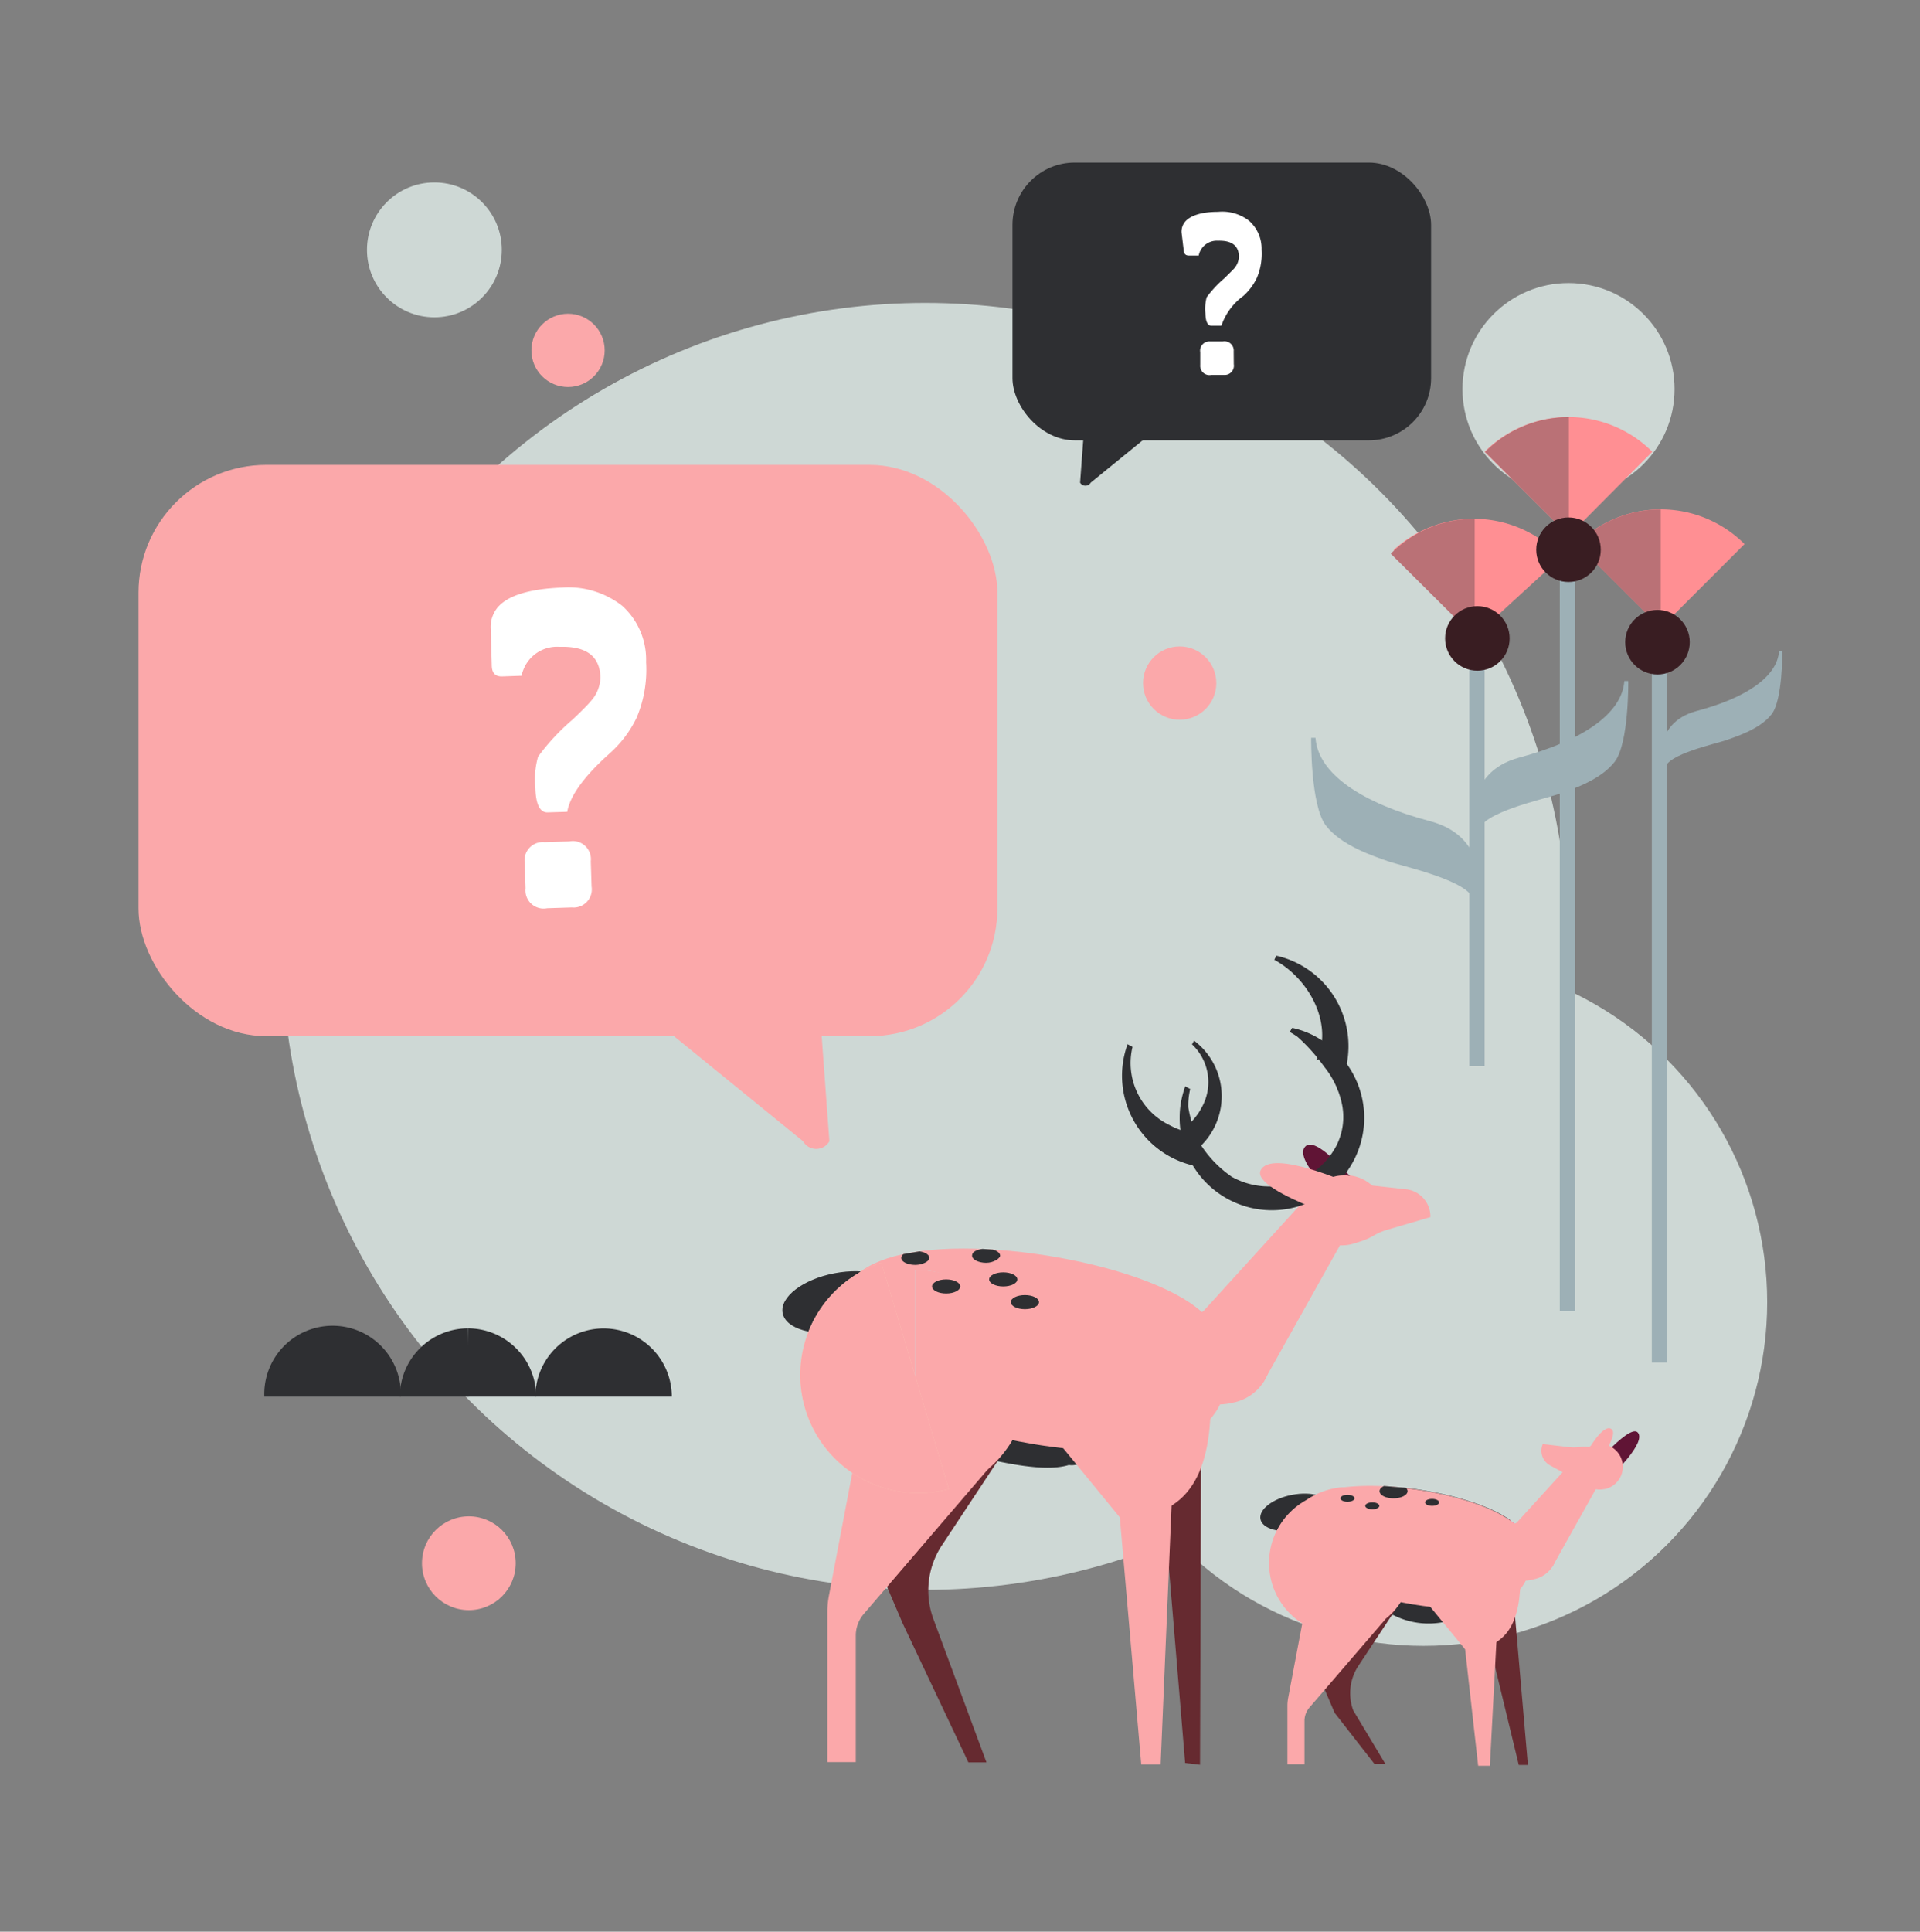 <svg xmlns="http://www.w3.org/2000/svg" viewBox="0 0 193.37 194.5"><rect x="0" y="0" width="193.37" height="194.5" fill="#808080" stroke="none"/><g id="bd53fc3a-98a7-42df-8295-e6c74c665dfd" data-name="Layer 1"><circle cx="93.18" cy="95.29" r="64.79" style="fill:#ced8d5"></circle><circle cx="157.97" cy="39.18" r="10.68" style="fill:#ced8d5"></circle><circle cx="43.75" cy="25.16" r="6.79" style="fill:#ced8d5"></circle><circle cx="47.22" cy="157.4" r="4.72" style="fill:#fba8aa"></circle><circle cx="57.21" cy="35.28" r="3.69" style="fill:#fba8aa"></circle><circle cx="118.81" cy="68.78" r="3.69" style="fill:#fba8aa"></circle><circle cx="143.37" cy="131.11" r="34.61" style="fill:#ced8d5"></circle><path d="M162.34,148.55s3.5-3.3,2.61-4.31-5.43,4.57-5.43,4.57Z" style="fill:#601435"></path><path d="M111.34,136.59l-1.26,9.07a2.17,2.17,0,0,1-2.44,1.85c-2.71.84-7.79-.43-13-1.8a2.17,2.17,0,0,1-1.85-2.45l1.26-9.07a2.18,2.18,0,0,1,2.45-1.85l13,1.81A2.18,2.18,0,0,1,111.34,136.59Z" style="fill:#2e2f32"></path><path d="M141.57,149.81c4.16.48,8.44,1.71,10.55,3.27v.06l-.06.42v.11l-.5,3.54-.14,1.14-.07.42v.14l-.33,2.35,0,.1-.07.54a2.18,2.18,0,0,1-1.35,1.71,1.94,1.94,0,0,1-1.09.14h0l-3.11-.43a7.81,7.81,0,0,1-5.09-.71l-.2,0-.37-.06-.77-.09-2.66-.38-.73-.1a2.13,2.13,0,0,1-1.87-2,1.41,1.41,0,0,1,0-.41h0l1.26-9.08a2.56,2.56,0,0,1,0-.27,2.39,2.39,0,0,1,.15-.37,2.16,2.16,0,0,0,.27,0,22.29,22.29,0,0,1,4-.1Z" style="fill:#2e2f32"></path><polygon points="120.86 177.69 119.36 177.51 116.27 140.37 120.97 143.8 120.86 177.69" style="fill:#662a30"></polygon><polygon points="116.89 177.67 114.94 177.67 112.78 152.78 118.09 149.35 116.89 177.67" style="fill:#fba8aa"></polygon><circle cx="116.02" cy="137.79" r="7.55" style="fill:#f53e8f"></circle><path d="M100.48,141.84l-18.64,1.54L91,154.55,96.09,141l-14.25,2.34L91,154.55C97.44,153.64,100.38,149.18,100.48,141.84Z" style="fill:#fac8b5"></path><path d="M121.93,140.57l-17.87,1.57,8.72,10.64,4.94-12.95-13.66,2.31,8.72,10.64C119.9,153,122.06,148,121.93,140.57Z" style="fill:#fba8aa"></path><polygon points="120.97 132.27 132.57 119.52 135.18 124.98 127.23 139.18 120.97 132.27" style="fill:#fba8aa"></polygon><path d="M127.79,135.07a4.76,4.76,0,0,1-3.61,6.16c-2.8.68-5.63-.6-6.4-3.17a5.24,5.24,0,0,1,10-3Z" style="fill:#fba8aa"></path><path d="M144.06,122.55l-4.19,1.23a6,6,0,0,0-1.57.66,6.79,6.79,0,0,1-1.7.68h0a10.34,10.34,0,0,1-1.56.25h0a3.52,3.52,0,0,1-2-6.23,2,2,0,0,1,.41-.28,3.56,3.56,0,0,1,.85-.36,4.34,4.34,0,0,1,1.07-.17.86.86,0,0,1,.28,0,4,4,0,0,1,1.91.57,7.11,7.11,0,0,1,.65.47l3.45.38A2.77,2.77,0,0,1,144.06,122.55Z" style="fill:#fba8aa"></path><path d="M134.08,120.2s-3.93-3.75-2.54-4.83,6.22,5.22,6.22,5.22Z" style="fill:#601435"></path><path d="M86.35,152.79l4.56,10.66,6.62,14h1.82L94,163a8.26,8.26,0,0,1,.86-7.4l7-10.59Z" style="fill:#662a30"></path><path d="M99.62,147.79,87,162.5a3.36,3.36,0,0,0-.81,2.18v12.74H83.33V162.25a8.48,8.48,0,0,1,.14-1.51l2.79-14.66Z" style="fill:#fba8aa"></path><ellipse cx="84.6" cy="131.11" rx="5.88" ry="2.96" transform="translate(-23.15 18.25) rotate(-10.84)" style="fill:#2e2f32"></ellipse><path d="M122.48,134.52c.7,5.53-7.22,3.59-17.73,4.92s-19.65,5.43-20.35-.1-2.16-12,8.36-13.37S121.78,129,122.48,134.52Z" style="fill:#fba8aa"></path><path d="M100.37,144.65s23.26,6,23.2-6.62-24-4.11-24-4.11Z" style="fill:#fba8aa"></path><path d="M136.26,117A9.29,9.29,0,0,1,119,110.68a10.09,10.09,0,0,1,.37-1.3l.5.27a6.88,6.88,0,0,0-.19,1.86,13.89,13.89,0,0,0,1.17,3.65,7.16,7.16,0,0,0,3.12,3.38s.17,0,.18,0a7.68,7.68,0,0,0,10.4-3.1,6.37,6.37,0,0,0,.57-4.43,8.89,8.89,0,0,0-1.76-3.61,18.05,18.05,0,0,0-2.68-3h0a7.85,7.85,0,0,0-.78-.49l.22-.4.1,0a9,9,0,0,1,2.3.87c.22.12.43.25.64.39a9.14,9.14,0,0,1,2.5,2.38A9.28,9.28,0,0,1,136.26,117Z" style="fill:#2e2f32"></path><path d="M120.29,114.13a11.37,11.37,0,0,0,3.86,4.42c-1.12.16-2.87-.93-4-1.2a9.41,9.41,0,0,1-2.28-.87,9.29,9.29,0,0,1-4.31-11.34l.5.27a6.94,6.94,0,0,0,3.72,7.87,7.61,7.61,0,0,0,1.13.5A8.21,8.21,0,0,0,120.29,114.13Z" style="fill:#2e2f32"></path><path d="M119.72,113.22a5.56,5.56,0,0,1-.66,3.46,6.9,6.9,0,0,0,3.15-3,7,7,0,0,0-1.95-8.9l-.21.37a5.22,5.22,0,0,1,.91,6.48,4.74,4.74,0,0,1-.51.78A6.05,6.05,0,0,1,119.72,113.22Z" style="fill:#2e2f32"></path><path d="M132.85,105.26a2.48,2.48,0,0,1-.28,1.51,3,3,0,0,0,.9-.65,3,3,0,0,0,.47-.65,3,3,0,0,0-.85-3.87l-.09.16a2.27,2.27,0,0,1,.4,2.82,2.54,2.54,0,0,1-.23.34A2.05,2.05,0,0,1,132.85,105.26Z" style="fill:#2e2f32"></path><path d="M135.65,107.16a9.69,9.69,0,0,1-.93,2.54c-.05.1.12.09.06.18a9.21,9.21,0,0,0-2-3.51,6.12,6.12,0,0,0,.36-1.59c.27-3.17-1.85-6.53-4.8-8.14l.21-.41a9.34,9.34,0,0,1,7.08,10.93Z" style="fill:#2e2f32"></path><path d="M136.14,119.26s-8.08-3.65-9.17-1.43,11.59,6,11.59,6Z" style="fill:#fba8aa"></path><path d="M138.74,121.87a3.5,3.5,0,0,1-2.14,3.25h0a3.81,3.81,0,0,1-1.34.27l-.23,0h0a3.52,3.52,0,0,1-2-6.23,2.71,2.71,0,0,1,.41-.28,3.43,3.43,0,0,1,1.84-.53h.09a2.48,2.48,0,0,1,.27,0A3.5,3.5,0,0,1,138.74,121.87Z" style="fill:#fba8aa"></path><path d="M92.17,127.87a9.92,9.92,0,0,1,0,19.84Z" style="fill:#bce4ec"></path><path d="M92.17,127.87a11.37,11.37,0,0,1,0,22.74Z" style="fill:#fba8aa"></path><polygon points="153.88 177.71 152.96 177.71 148.41 158.89 152.25 158.89 153.88 177.71" style="fill:#662a30"></polygon><circle cx="149.53" cy="156.91" r="4.59" style="fill:#f53e8f"></circle><path d="M140.08,159.37l-11.32.94,5.55,6.79,3.1-8.21-8.66,1.42,5.56,6.79C138.23,166.54,140,163.84,140.08,159.37Z" style="fill:#fac8b5"></path><path d="M153.12,158.6l-10.87,1,5.3,6.46,3-7.87-8.3,1.41,5.3,6.46C151.88,166.17,153.2,163.13,153.12,158.6Z" style="fill:#fba8aa"></path><polygon points="152.53 153.56 159.58 145.81 161.17 149.13 156.34 157.76 152.53 153.56" style="fill:#fba8aa"></polygon><path d="M156.67,155.26a2.9,2.9,0,0,1-2.19,3.75,3.13,3.13,0,0,1-3.88-1.94,3.07,3.07,0,0,1,2.19-3.74A3.1,3.1,0,0,1,156.67,155.26Z" style="fill:#fba8aa"></path><path d="M155.38,145.4l2.64.31a4.44,4.44,0,0,0,1,0,3.75,3.75,0,0,1,1.11,0h0a6.14,6.14,0,0,1,.94.23h0a2.14,2.14,0,0,1,1,2.88,2.18,2.18,0,0,1-1.29,1.09l-.3.05a1.75,1.75,0,0,1-.56,0,2.73,2.73,0,0,1-.64-.16.36.36,0,0,1-.15-.08,2.47,2.47,0,0,1-.94-.76,2.91,2.91,0,0,1-.25-.42l-1.84-1A1.68,1.68,0,0,1,155.38,145.4Z" style="fill:#fba8aa"></path><path d="M159.87,146.15s1.59-2.9,2.44-2.25-2.09,4.46-2.09,4.46Z" style="fill:#fba8aa"></path><path d="M131.65,166l2.77,6.47,4,5.13h1.1l-3.23-5.38a5,5,0,0,1,.52-4.49l4.25-6.44Z" style="fill:#662a30"></path><path d="M139.56,163l-7.69,8.94a2.07,2.07,0,0,0-.49,1.32v4.38h-1.72v-5.86a4.58,4.58,0,0,1,.09-.9l1.69-8.92Z" style="fill:#fba8aa"></path><polygon points="150.05 177.79 148.87 177.79 147.55 166.02 150.78 163.94 150.05 177.79" style="fill:#fba8aa"></polygon><ellipse cx="130.44" cy="152.86" rx="3.58" ry="1.8" transform="matrix(0.98, -0.19, 0.19, 0.98, -26.42, 27.26)" style="fill:#2e2f32"></ellipse><circle cx="135.03" cy="157.37" r="7.22" style="fill:#fba8aa"></circle><path d="M151.55,157.21a5.74,5.74,0,0,1-.83.13c-1.47.19-3.45.19-5.7.35-.74.05-1.53.12-2.34.22-.14,0-.3.05-.45.06-.82.12-1.62.26-2.41.4-1.12.23-2.18.46-3.18.65a.4.4,0,0,0-.15,0,27.49,27.49,0,0,1-2.84.45h0c-1.88.17-3.12-.14-3.31-1.66-.31-2.47-.88-5.27,1.4-6.89l0,0a7.55,7.55,0,0,1,3.38-1.17l.27,0a23.34,23.34,0,0,1,4-.1c.72,0,1.45.1,2.18.19,4.16.47,8.44,1.71,10.54,3.27a3.54,3.54,0,0,1,.42.35.1.1,0,0,1,.06.05,3,3,0,0,1,.45.49.64.64,0,0,1,.1.13,2,2,0,0,1,.17.32.7.7,0,0,1,.08.2v0a1.31,1.31,0,0,1,.06.27C153.62,156.31,152.91,156.93,151.55,157.21Z" style="fill:#fba8aa"></path><path d="M140,161.08s14.14,3.65,14.1-4-14.57-2.5-14.57-2.5Z" style="fill:#fba8aa"></path><path d="M159.05,146.8a2.29,2.29,0,0,1,2.11-1.41h0a2.23,2.23,0,0,1,.88.18l.13.06h0a2.3,2.3,0,0,1-.37,4.26,1.7,1.7,0,0,1-.31.06,2.2,2.2,0,0,1-1.24-.15l-.06,0-.16-.08A2.29,2.29,0,0,1,159.05,146.8Z" style="fill:#fba8aa"></path><ellipse cx="95.29" cy="129.53" rx="1.42" ry="0.71" style="fill:#2e2f32"></ellipse><ellipse cx="101.04" cy="128.82" rx="1.42" ry="0.71" style="fill:#2e2f32"></ellipse><ellipse cx="103.22" cy="131.11" rx="1.42" ry="0.71" style="fill:#2e2f32"></ellipse><ellipse cx="107.05" cy="127.87" rx="1.42" ry="0.71" style="fill:#fba8aa"></ellipse><path d="M100,125.82h0c.43.11.73.36.73.61s-.63.72-1.41.72-1.42-.33-1.42-.72.46-.6,1.05-.68Z" style="fill:#2e2f32"></path><path d="M141.57,149.81a.4.4,0,0,1,.19.33c0,.4-.63.72-1.42.72s-1.4-.32-1.4-.72c0-.2.17-.38.45-.52Z" style="fill:#2e2f32"></path><ellipse cx="138.21" cy="151.62" rx="0.71" ry="0.35" style="fill:#2e2f32"></ellipse><ellipse cx="144.23" cy="151.27" rx="0.71" ry="0.35" style="fill:#2e2f32"></ellipse><ellipse cx="135.71" cy="150.86" rx="0.71" ry="0.35" style="fill:#2e2f32"></ellipse><path d="M92.6,126c.58.08,1,.34,1,.66s-.65.7-1.42.7-1.41-.32-1.41-.7a.46.46,0,0,1,.24-.39Z" style="fill:#2e2f32"></path><path d="M95.56,149.93a11.89,11.89,0,0,1-6.79-22.78Z" style="fill:#fac8b5"></path><path d="M95.56,149.93a11.89,11.89,0,0,1-6.79-22.78Z" style="fill:#fba8aa"></path><rect x="101.97" y="16.37" width="42.16" height="27.97" rx="6.27" style="fill:#2e2f32"></rect><path d="M109.85,48.6a.62.62,0,0,1-1.07,0l.34-4.61h6.39Z" style="fill:#2e2f32"></path><rect x="13.95" y="46.81" width="86.5" height="57.52" rx="12.87" transform="translate(114.4 151.14) rotate(-180)" style="fill:#fba8aa"></rect><path d="M80.88,114.91a1.52,1.52,0,0,0,2.65,0l-.84-11.45H66.81Z" style="fill:#fba8aa"></path><path d="M65.07,66.67a12.43,12.43,0,0,1-.95,5.59,11.49,11.49,0,0,1-2.65,3.54c-2.62,2.33-4.06,4.31-4.34,5.94l-2,.06c-.75,0-1.16-.79-1.21-2.44a8.47,8.47,0,0,1,.27-3.17,21.93,21.93,0,0,1,3.46-3.72c1.07-1,1.69-1.66,1.87-1.89a3.65,3.65,0,0,0,.95-2.4q-.1-3.18-4.11-3.05a3.63,3.63,0,0,0-3.68,2.39,2.5,2.5,0,0,0-.15.52l-2,.07c-.66,0-1-.36-1-1.15l-.11-3.68a3.11,3.11,0,0,1,.7-2.12q1.55-1.81,6.51-2A8.79,8.79,0,0,1,62.67,61,7.3,7.3,0,0,1,65.07,66.67ZM59.58,89.26a1.83,1.83,0,0,1-2,2.11l-2.48.08a1.83,1.83,0,0,1-2.17-2l-.08-2.54a1.83,1.83,0,0,1,2-2.11l2.49-.08a1.82,1.82,0,0,1,2.16,2Z" style="fill:#fff"></path><path d="M127.06,25.14a6.23,6.23,0,0,1-.48,2.85,5.79,5.79,0,0,1-1.36,1.81,6.16,6.16,0,0,0-2.21,3l-1,0c-.38,0-.59-.41-.61-1.25a4.45,4.45,0,0,1,.13-1.62,11.27,11.27,0,0,1,1.77-1.9q.82-.8,1-1a1.92,1.92,0,0,0,.48-1.23q-.06-1.62-2.1-1.56a1.86,1.86,0,0,0-1.88,1.22,1.57,1.57,0,0,0-.07.27l-1,0c-.33,0-.51-.18-.52-.58L119,23.41a1.56,1.56,0,0,1,.35-1.08c.53-.62,1.64-1,3.33-1a4.41,4.41,0,0,1,3.12.9A3.74,3.74,0,0,1,127.06,25.14Zm-2.8,11.53a.93.93,0,0,1-1,1.08l-1.27,0a.93.93,0,0,1-1.11-1l0-1.29a.93.93,0,0,1,1-1.08l1.27,0a.93.93,0,0,1,1.1,1Z" style="fill:#fff"></path><path d="M26.62,140.63a6.88,6.88,0,1,1,13.75,0" style="fill:#2e2f32"></path><path d="M47.14,133.75a6.88,6.88,0,0,0-6.87,6.88h6.95Z" style="fill:#2e2f32"></path><path d="M67.66,140.63a6.87,6.87,0,1,0-13.74,0" style="fill:#2e2f32"></path><path d="M47.14,133.75A6.88,6.88,0,0,1,54,140.63h-7Z" style="fill:#2e2f32"></path><rect x="166.36" y="63.8" width="1.54" height="73.39" style="fill:#9db0b6"></rect><rect x="147.98" y="67.45" width="1.54" height="39.91" style="fill:#9db0b6"></rect><rect x="157.09" y="54.53" width="1.54" height="77.49" style="fill:#9db0b6"></rect><path d="M166.41,45.49a11.94,11.94,0,0,0-16.89,0L158,53.94Z" style="fill:#ff8f93"></path><path d="M158,42V53.93l-8.44-8.42A11.88,11.88,0,0,1,158,42Z" style="fill:#ba7176"></path><path d="M175.7,54.78a11.94,11.94,0,0,0-16.88,0l8.45,8.43Z" style="fill:#ff8f93"></path><path d="M167.26,51.3V63.22l-8.44-8.41A11.86,11.86,0,0,1,167.26,51.3Z" style="fill:#ba7176"></path><path d="M157.22,56.1a11.94,11.94,0,0,0-16.87-.72l8.08,8.79Z" style="fill:#ff8f93"></path><path d="M167.37,77.39s-1.08-4.57,3.5-5.8c5-1.32,8.14-3.46,8.31-6.06h.32s.06,4.91-1.07,6.38-3.46,2.22-4.53,2.6-6.09,1.44-6.21,2.88Z" style="fill:#9db0b6"></path><path d="M148.55,83.67s-1.37-5.83,4.46-7.39c6.32-1.69,10.36-4.41,10.58-7.71h.4s.08,6.24-1.36,8.12-4.41,2.83-5.77,3.3-7.75,1.84-7.9,3.68Z" style="fill:#9db0b6"></path><path d="M148.85,90.68s1.5-6.34-4.85-8c-6.87-1.83-11.27-4.79-11.51-8.39h-.44s-.08,6.8,1.48,8.83,4.79,3.08,6.27,3.6,8.44,2,8.6,4Z" style="fill:#9db0b6"></path><circle cx="157.97" cy="55.35" r="3.25" style="fill:#391d22"></circle><path d="M148.52,52.24V64.16l-8.45-8.41A11.89,11.89,0,0,1,148.52,52.24Z" style="fill:#ba7176"></path><circle cx="148.79" cy="64.28" r="3.25" style="fill:#391d22"></circle><circle cx="166.93" cy="64.66" r="3.25" style="fill:#391d22"></circle></g></svg>